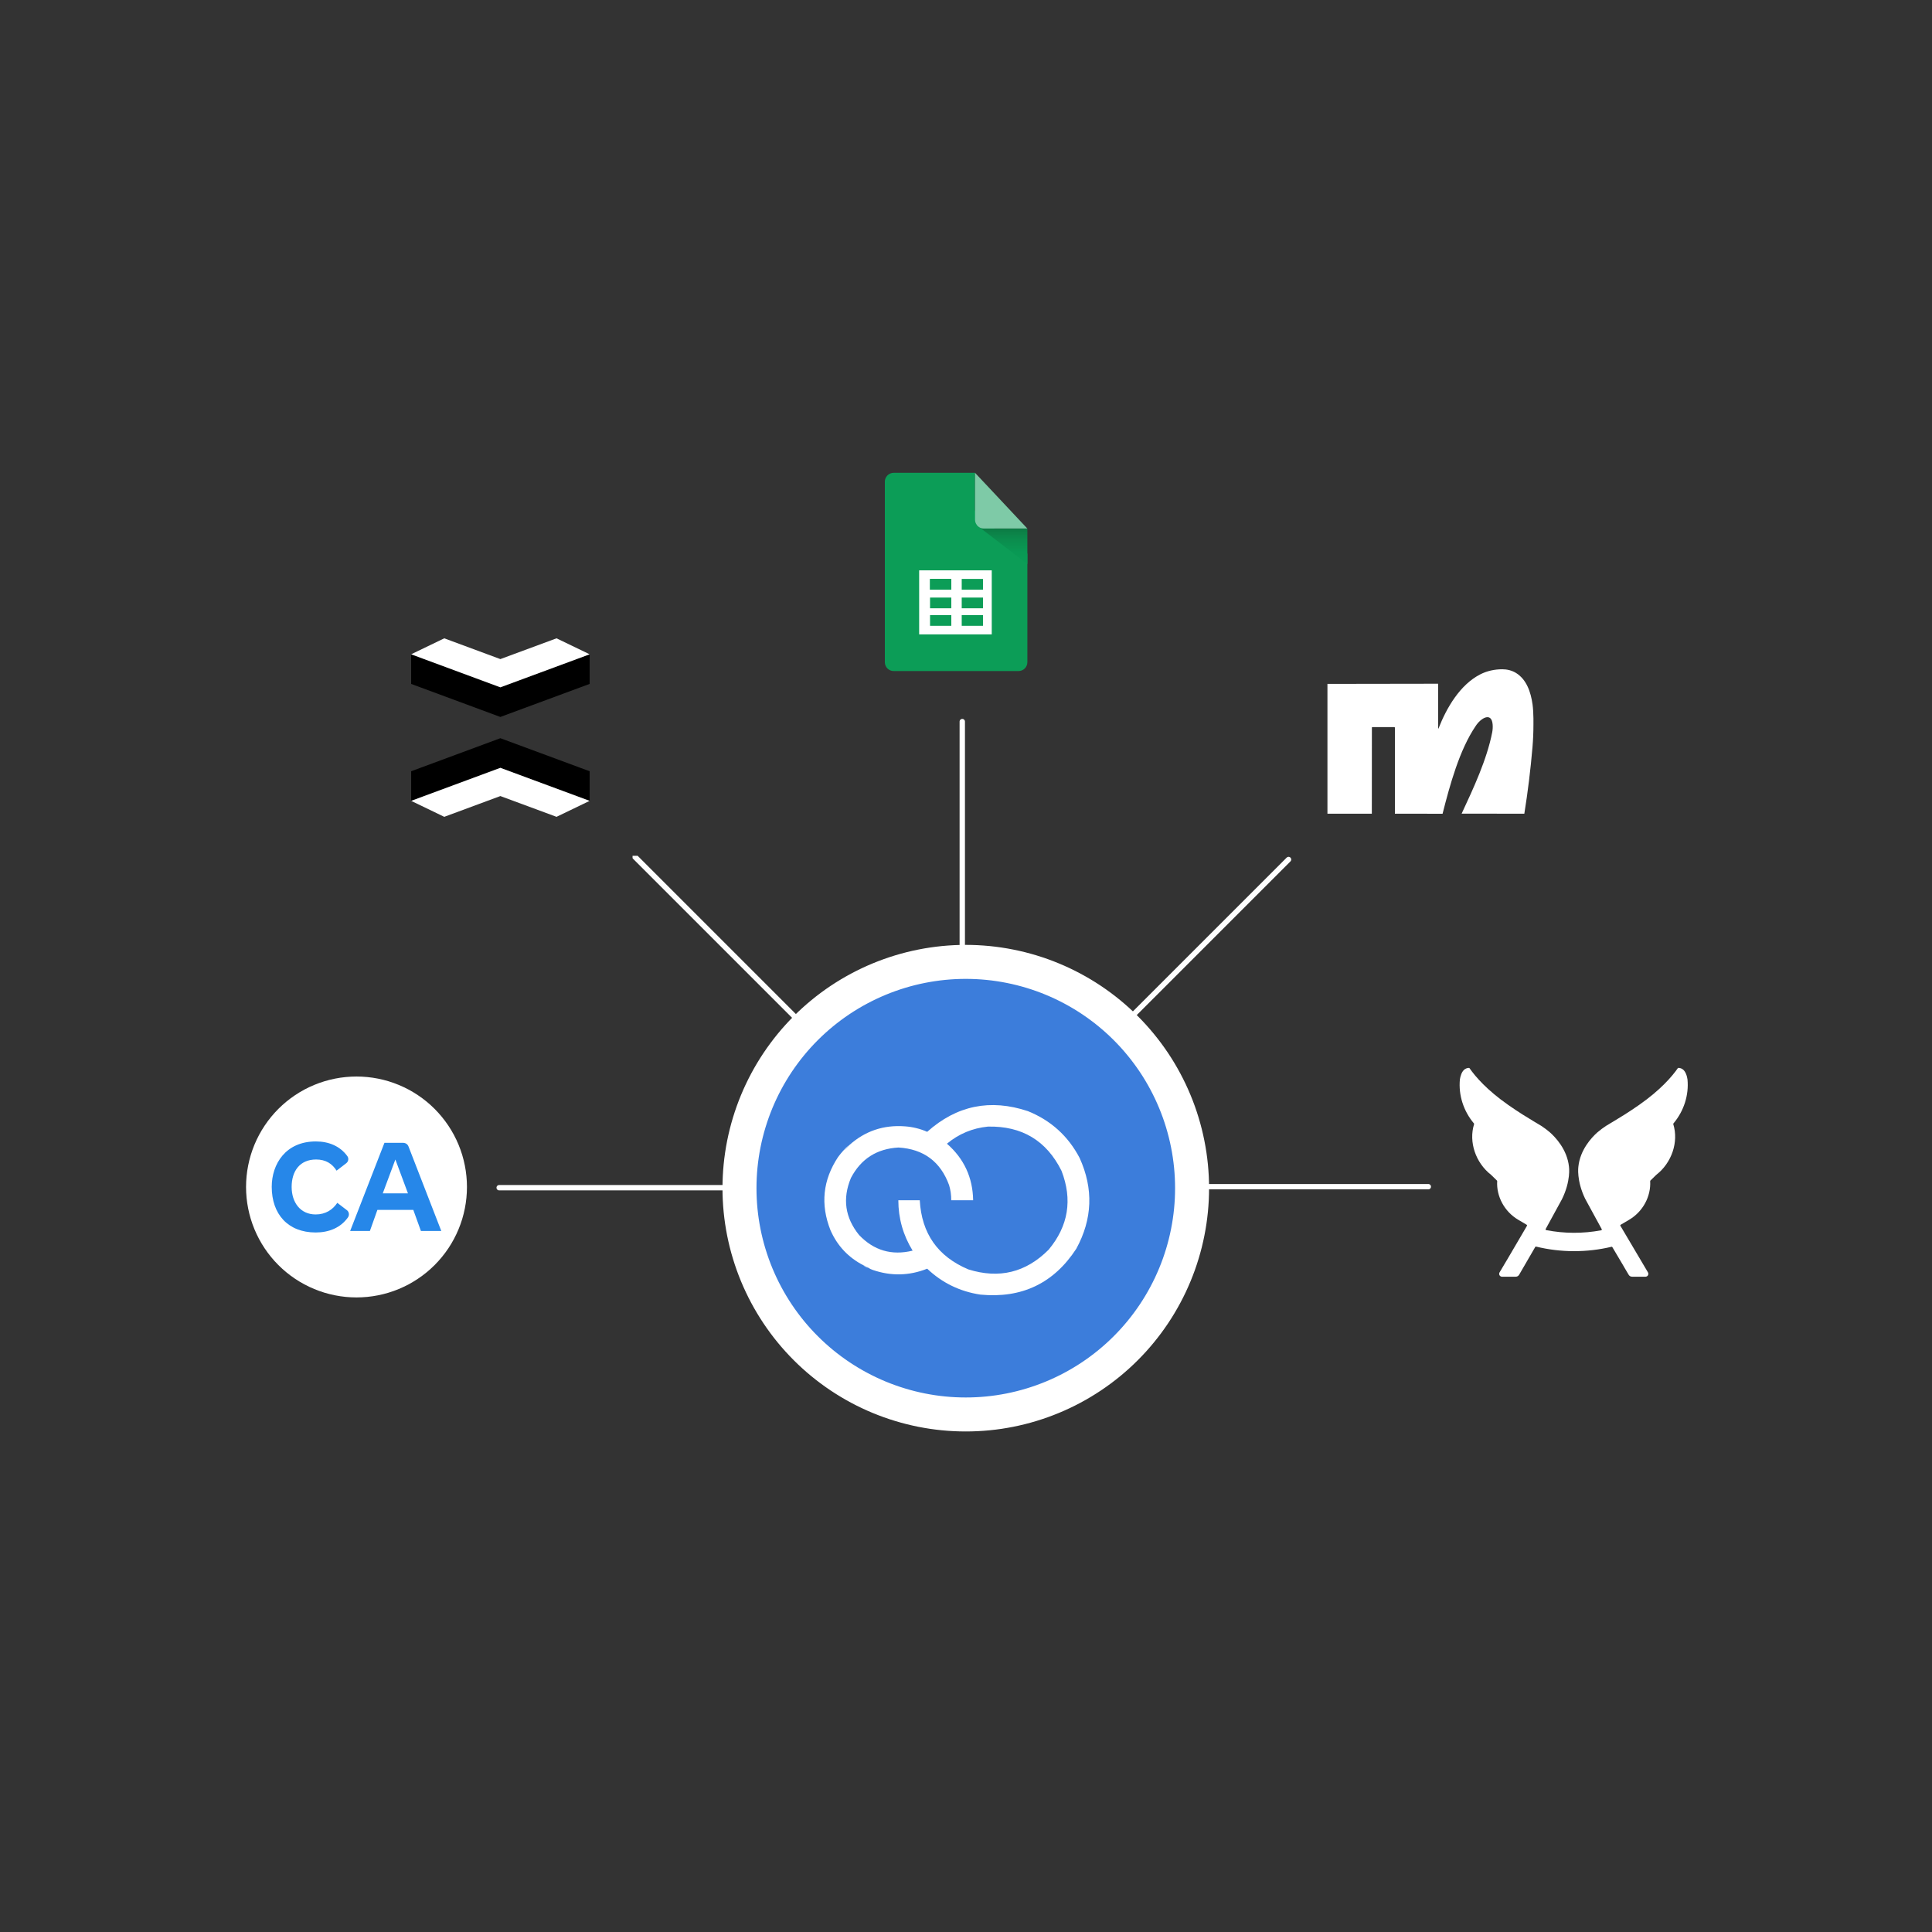 <svg xmlns="http://www.w3.org/2000/svg" xmlns:xlink="http://www.w3.org/1999/xlink" width="900" zoomAndPan="magnify" viewBox="0 0 675 675" height="900" preserveAspectRatio="xMidYMid meet" version="1.0"><rect x="0" y="0" width="675" height="675" fill="#333333" stroke="none"/><defs><clipPath id="7055cbf9d8"><path d="M 244.816 321.586 L 427.543 321.586 L 427.543 509.555 L 244.816 509.555 Z M 244.816 321.586 " clip-rule="nonzero"/></clipPath><clipPath id="f892b2a47d"><path d="M 221 299 L 283 299 L 283 361 L 221 361 Z M 221 299 " clip-rule="nonzero"/></clipPath><clipPath id="f3c6021ce9"><path d="M 254.402 254.324 L 373.023 372.941 L 301.535 444.434 L 182.914 325.812 Z M 254.402 254.324 " clip-rule="nonzero"/></clipPath><clipPath id="bc6d8c9622"><path d="M 254.195 254.062 L 373.871 373.742 L 301.324 446.289 L 181.648 326.613 Z M 254.195 254.062 " clip-rule="nonzero"/></clipPath><clipPath id="93fa123406"><path d="M -21.66 -341.676 L 1093.562 773.547 L 695.875 1171.234 L -419.348 56.012 Z M -21.66 -341.676 " clip-rule="nonzero"/></clipPath><clipPath id="c657f91daa"><path d="M 391 298 L 453 298 L 453 360 L 391 360 Z M 391 298 " clip-rule="nonzero"/></clipPath><clipPath id="9797f0d39e"><path d="M 287.773 385.586 L 419.102 254.258 L 482.117 317.273 L 350.789 448.602 Z M 287.773 385.586 " clip-rule="nonzero"/></clipPath><clipPath id="71538a0854"><path d="M 287.438 385.871 L 419.293 254.016 L 482.84 317.559 L 350.984 449.414 Z M 287.438 385.871 " clip-rule="nonzero"/></clipPath><clipPath id="9f2533eff6"><path d="M -420.031 773.453 L 695.191 -341.77 L 1092.883 55.918 L -22.34 1171.141 Z M -420.031 773.453 " clip-rule="nonzero"/></clipPath><clipPath id="218eedddc9"><path d="M 341 183 L 359 183 L 359 198 L 341 198 Z M 341 183 " clip-rule="nonzero"/></clipPath><clipPath id="7b27287f6c"><path d="M 343.738 184.648 C 342.887 184.648 342.16 184.344 341.559 183.738 L 358.941 197.062 L 358.941 184.648 Z M 343.738 184.648 " clip-rule="nonzero"/></clipPath><linearGradient x1="226.36" gradientTransform="matrix(0.227, 0, 0, 0.227, 298.847, 164.623)" y1="84.18" x2="226.36" gradientUnits="userSpaceOnUse" y2="142.86" id="5160bb599a"><stop stop-opacity="1" stop-color="rgb(5.099%, 46.7%, 25.899%)" offset="0"/><stop stop-opacity="1" stop-color="rgb(5.081%, 46.883%, 25.995%)" offset="0.016"/><stop stop-opacity="1" stop-color="rgb(5.045%, 47.255%, 26.192%)" offset="0.031"/><stop stop-opacity="1" stop-color="rgb(5.008%, 47.632%, 26.389%)" offset="0.047"/><stop stop-opacity="1" stop-color="rgb(4.971%, 48.009%, 26.587%)" offset="0.062"/><stop stop-opacity="1" stop-color="rgb(4.935%, 48.386%, 26.784%)" offset="0.078"/><stop stop-opacity="1" stop-color="rgb(4.898%, 48.763%, 26.982%)" offset="0.094"/><stop stop-opacity="1" stop-color="rgb(4.861%, 49.139%, 27.179%)" offset="0.109"/><stop stop-opacity="1" stop-color="rgb(4.825%, 49.518%, 27.377%)" offset="0.125"/><stop stop-opacity="1" stop-color="rgb(4.787%, 49.895%, 27.574%)" offset="0.141"/><stop stop-opacity="1" stop-color="rgb(4.75%, 50.272%, 27.773%)" offset="0.156"/><stop stop-opacity="1" stop-color="rgb(4.713%, 50.648%, 27.969%)" offset="0.172"/><stop stop-opacity="1" stop-color="rgb(4.677%, 51.025%, 28.168%)" offset="0.188"/><stop stop-opacity="1" stop-color="rgb(4.64%, 51.402%, 28.365%)" offset="0.203"/><stop stop-opacity="1" stop-color="rgb(4.604%, 51.779%, 28.563%)" offset="0.219"/><stop stop-opacity="1" stop-color="rgb(4.567%, 52.156%, 28.76%)" offset="0.234"/><stop stop-opacity="1" stop-color="rgb(4.53%, 52.533%, 28.958%)" offset="0.25"/><stop stop-opacity="1" stop-color="rgb(4.494%, 52.91%, 29.155%)" offset="0.266"/><stop stop-opacity="1" stop-color="rgb(4.457%, 53.287%, 29.353%)" offset="0.281"/><stop stop-opacity="1" stop-color="rgb(4.419%, 53.664%, 29.552%)" offset="0.297"/><stop stop-opacity="1" stop-color="rgb(4.382%, 54.041%, 29.749%)" offset="0.312"/><stop stop-opacity="1" stop-color="rgb(4.346%, 54.417%, 29.947%)" offset="0.328"/><stop stop-opacity="1" stop-color="rgb(4.309%, 54.779%, 30.136%)" offset="0.344"/><stop stop-opacity="1" stop-color="rgb(4.272%, 55.067%, 30.289%)" offset="0.359"/><stop stop-opacity="1" stop-color="rgb(4.236%, 55.302%, 30.412%)" offset="0.375"/><stop stop-opacity="1" stop-color="rgb(4.199%, 55.537%, 30.536%)" offset="0.391"/><stop stop-opacity="1" stop-color="rgb(4.163%, 55.771%, 30.661%)" offset="0.406"/><stop stop-opacity="1" stop-color="rgb(4.126%, 56.006%, 30.785%)" offset="0.422"/><stop stop-opacity="1" stop-color="rgb(4.089%, 56.241%, 30.908%)" offset="0.438"/><stop stop-opacity="1" stop-color="rgb(4.053%, 56.474%, 31.033%)" offset="0.453"/><stop stop-opacity="1" stop-color="rgb(4.015%, 56.709%, 31.157%)" offset="0.469"/><stop stop-opacity="1" stop-color="rgb(3.978%, 56.944%, 31.281%)" offset="0.484"/><stop stop-opacity="1" stop-color="rgb(3.941%, 57.178%, 31.406%)" offset="0.5"/><stop stop-opacity="1" stop-color="rgb(3.905%, 57.413%, 31.529%)" offset="0.516"/><stop stop-opacity="1" stop-color="rgb(3.868%, 57.646%, 31.653%)" offset="0.531"/><stop stop-opacity="1" stop-color="rgb(3.831%, 57.881%, 31.778%)" offset="0.547"/><stop stop-opacity="1" stop-color="rgb(3.795%, 58.116%, 31.902%)" offset="0.562"/><stop stop-opacity="1" stop-color="rgb(3.758%, 58.35%, 32.025%)" offset="0.578"/><stop stop-opacity="1" stop-color="rgb(3.722%, 58.585%, 32.15%)" offset="0.594"/><stop stop-opacity="1" stop-color="rgb(3.685%, 58.82%, 32.274%)" offset="0.609"/><stop stop-opacity="1" stop-color="rgb(3.647%, 59.053%, 32.397%)" offset="0.625"/><stop stop-opacity="1" stop-color="rgb(3.61%, 59.288%, 32.523%)" offset="0.641"/><stop stop-opacity="1" stop-color="rgb(3.574%, 59.521%, 32.646%)" offset="0.656"/><stop stop-opacity="1" stop-color="rgb(3.537%, 59.756%, 32.77%)" offset="0.672"/><stop stop-opacity="1" stop-color="rgb(3.508%, 59.955%, 32.875%)" offset="0.688"/><stop stop-opacity="1" stop-color="rgb(3.499%, 60.191%, 32.996%)" offset="0.75"/><stop stop-opacity="1" stop-color="rgb(3.499%, 60.504%, 33.151%)" offset="0.812"/><stop stop-opacity="1" stop-color="rgb(3.499%, 60.817%, 33.308%)" offset="0.875"/><stop stop-opacity="1" stop-color="rgb(3.499%, 61.128%, 33.464%)" offset="0.938"/><stop stop-opacity="1" stop-color="rgb(3.499%, 61.441%, 33.62%)" offset="1"/></linearGradient></defs><path fill="#3c7ddb" d="M 416.023 414.973 C 416.023 416.266 415.992 417.559 415.93 418.852 C 415.863 420.141 415.77 421.434 415.645 422.719 C 415.516 424.004 415.359 425.289 415.168 426.566 C 414.98 427.848 414.758 429.121 414.504 430.391 C 414.254 431.656 413.969 432.918 413.656 434.176 C 413.34 435.43 412.996 436.676 412.621 437.91 C 412.246 439.148 411.84 440.379 411.406 441.594 C 410.969 442.812 410.504 444.02 410.008 445.215 C 409.512 446.406 408.988 447.59 408.438 448.758 C 407.883 449.93 407.301 451.082 406.691 452.223 C 406.082 453.363 405.445 454.488 404.781 455.598 C 404.117 456.707 403.426 457.801 402.707 458.875 C 401.988 459.949 401.242 461.008 400.473 462.047 C 399.703 463.086 398.906 464.105 398.086 465.105 C 397.266 466.102 396.422 467.082 395.555 468.039 C 394.684 469 393.793 469.934 392.879 470.848 C 391.965 471.766 391.027 472.656 390.07 473.523 C 389.113 474.391 388.133 475.238 387.133 476.059 C 386.133 476.879 385.113 477.672 384.074 478.441 C 383.035 479.215 381.98 479.957 380.906 480.676 C 379.828 481.395 378.738 482.086 377.629 482.75 C 376.52 483.418 375.395 484.055 374.254 484.664 C 373.113 485.273 371.957 485.855 370.789 486.406 C 369.621 486.961 368.438 487.484 367.242 487.98 C 366.047 488.473 364.844 488.938 363.625 489.375 C 362.406 489.809 361.18 490.215 359.941 490.59 C 358.703 490.969 357.457 491.312 356.203 491.625 C 354.949 491.941 353.688 492.223 352.418 492.477 C 351.152 492.727 349.879 492.949 348.598 493.141 C 347.32 493.328 346.035 493.488 344.75 493.613 C 343.461 493.742 342.172 493.836 340.879 493.898 C 339.59 493.961 338.297 493.992 337.004 493.992 C 335.711 493.992 334.418 493.961 333.125 493.898 C 331.836 493.836 330.543 493.742 329.258 493.613 C 327.973 493.488 326.688 493.328 325.41 493.141 C 324.129 492.949 322.855 492.727 321.586 492.477 C 320.32 492.223 319.059 491.941 317.801 491.625 C 316.547 491.312 315.301 490.965 314.066 490.59 C 312.828 490.215 311.598 489.809 310.383 489.375 C 309.164 488.938 307.957 488.473 306.762 487.98 C 305.57 487.484 304.387 486.961 303.219 486.406 C 302.047 485.855 300.895 485.273 299.754 484.664 C 298.613 484.055 297.488 483.418 296.379 482.75 C 295.27 482.086 294.176 481.395 293.102 480.676 C 292.027 479.957 290.969 479.215 289.93 478.441 C 288.891 477.672 287.871 476.879 286.875 476.059 C 285.875 475.238 284.895 474.391 283.938 473.523 C 282.977 472.656 282.043 471.766 281.129 470.848 C 280.211 469.934 279.32 469 278.453 468.039 C 277.586 467.082 276.738 466.102 275.918 465.105 C 275.098 464.105 274.305 463.086 273.535 462.047 C 272.762 461.008 272.02 459.949 271.301 458.875 C 270.582 457.801 269.891 456.707 269.227 455.598 C 268.559 454.488 267.922 453.363 267.312 452.223 C 266.703 451.082 266.121 449.93 265.57 448.758 C 265.016 447.59 264.492 446.406 263.996 445.215 C 263.504 444.02 263.039 442.812 262.602 441.594 C 262.168 440.379 261.762 439.148 261.387 437.91 C 261.008 436.676 260.664 435.43 260.352 434.176 C 260.035 432.918 259.754 431.656 259.5 430.391 C 259.25 429.121 259.027 427.848 258.836 426.566 C 258.648 425.289 258.488 424.004 258.363 422.719 C 258.238 421.434 258.141 420.141 258.078 418.852 C 258.016 417.559 257.984 416.266 257.984 414.973 C 257.984 413.68 258.016 412.387 258.078 411.098 C 258.141 409.805 258.238 408.516 258.363 407.227 C 258.488 405.941 258.648 404.656 258.84 403.379 C 259.027 402.098 259.25 400.824 259.5 399.559 C 259.754 398.289 260.035 397.027 260.352 395.773 C 260.664 394.52 261.008 393.273 261.387 392.035 C 261.762 390.797 262.168 389.57 262.602 388.352 C 263.039 387.133 263.504 385.93 263.996 384.734 C 264.492 383.539 265.016 382.355 265.57 381.188 C 266.121 380.02 266.703 378.863 267.312 377.723 C 267.922 376.582 268.559 375.457 269.227 374.348 C 269.891 373.238 270.582 372.148 271.301 371.07 C 272.02 369.996 272.762 368.941 273.535 367.902 C 274.305 366.863 275.098 365.844 275.918 364.844 C 276.738 363.844 277.586 362.863 278.453 361.906 C 279.32 360.949 280.211 360.012 281.129 359.098 C 282.043 358.184 282.977 357.293 283.938 356.422 C 284.895 355.555 285.875 354.711 286.875 353.891 C 287.871 353.07 288.891 352.273 289.93 351.504 C 290.969 350.734 292.027 349.988 293.102 349.27 C 294.176 348.551 295.27 347.859 296.379 347.195 C 297.488 346.531 298.613 345.895 299.754 345.285 C 300.895 344.676 302.047 344.094 303.219 343.539 C 304.387 342.988 305.57 342.461 306.762 341.969 C 307.957 341.473 309.164 341.008 310.383 340.57 C 311.598 340.137 312.828 339.73 314.066 339.355 C 315.301 338.98 316.547 338.637 317.801 338.32 C 319.059 338.008 320.32 337.723 321.586 337.473 C 322.855 337.219 324.129 336.996 325.41 336.809 C 326.688 336.617 327.973 336.461 329.258 336.332 C 330.543 336.207 331.836 336.113 333.125 336.047 C 334.418 335.984 335.711 335.953 337.004 335.953 C 338.297 335.953 339.59 335.984 340.879 336.047 C 342.172 336.113 343.461 336.207 344.75 336.332 C 346.035 336.461 347.32 336.617 348.598 336.809 C 349.879 336.996 351.152 337.219 352.418 337.473 C 353.688 337.723 354.949 338.008 356.203 338.32 C 357.457 338.637 358.703 338.98 359.941 339.355 C 361.18 339.73 362.406 340.137 363.625 340.57 C 364.844 341.008 366.047 341.473 367.242 341.969 C 368.438 342.461 369.621 342.988 370.789 343.539 C 371.957 344.094 373.113 344.676 374.254 345.285 C 375.395 345.895 376.52 346.531 377.629 347.195 C 378.738 347.859 379.828 348.551 380.906 349.27 C 381.98 349.988 383.035 350.734 384.074 351.504 C 385.113 352.273 386.133 353.07 387.133 353.891 C 388.133 354.711 389.113 355.555 390.07 356.422 C 391.027 357.293 391.965 358.184 392.879 359.098 C 393.793 360.012 394.684 360.949 395.555 361.906 C 396.422 362.863 397.266 363.844 398.086 364.844 C 398.906 365.844 399.703 366.863 400.473 367.902 C 401.242 368.941 401.988 369.996 402.707 371.07 C 403.426 372.148 404.117 373.238 404.781 374.348 C 405.445 375.457 406.082 376.582 406.691 377.723 C 407.301 378.863 407.883 380.02 408.438 381.188 C 408.988 382.355 409.512 383.539 410.008 384.734 C 410.504 385.93 410.969 387.133 411.406 388.352 C 411.84 389.57 412.246 390.797 412.621 392.035 C 412.996 393.273 413.34 394.52 413.656 395.773 C 413.969 397.027 414.254 398.289 414.504 399.559 C 414.758 400.824 414.98 402.098 415.168 403.379 C 415.359 404.656 415.516 405.941 415.645 407.227 C 415.77 408.516 415.863 409.805 415.93 411.098 C 415.992 412.387 416.023 413.68 416.023 414.973 Z M 416.023 414.973 " fill-opacity="1" fill-rule="nonzero"/><g clip-path="url(#7055cbf9d8)"><path stroke-linecap="butt" transform="matrix(0.625, 0, 0, 0.625, -451.428, 133.873)" fill="none" stroke-linejoin="miter" d="M 1388.66 449.999 C 1388.66 452.069 1388.61 454.138 1388.509 456.208 C 1388.403 458.272 1388.253 460.342 1388.053 462.399 C 1387.847 464.456 1387.596 466.514 1387.29 468.559 C 1386.99 470.61 1386.633 472.648 1386.227 474.681 C 1385.827 476.707 1385.37 478.726 1384.87 480.74 C 1384.364 482.747 1383.813 484.742 1383.213 486.718 C 1382.613 488.7 1381.962 490.67 1381.268 492.615 C 1380.568 494.566 1379.824 496.498 1379.029 498.412 C 1378.235 500.319 1377.397 502.214 1376.516 504.084 C 1375.628 505.96 1374.696 507.804 1373.72 509.63 C 1372.745 511.456 1371.726 513.257 1370.663 515.033 C 1369.599 516.809 1368.493 518.56 1367.342 520.28 C 1366.191 521.999 1364.997 523.694 1363.765 525.357 C 1362.533 527.021 1361.258 528.653 1359.944 530.254 C 1358.631 531.848 1357.28 533.418 1355.892 534.95 C 1354.498 536.488 1353.072 537.983 1351.609 539.446 C 1350.145 540.916 1348.645 542.341 1347.113 543.73 C 1345.58 545.118 1344.011 546.475 1342.41 547.788 C 1340.809 549.101 1339.177 550.371 1337.514 551.603 C 1335.85 552.841 1334.162 554.029 1332.442 555.18 C 1330.716 556.33 1328.972 557.437 1327.196 558.5 C 1325.42 559.569 1323.619 560.589 1321.793 561.564 C 1319.967 562.54 1318.116 563.471 1316.246 564.353 C 1314.376 565.241 1312.482 566.079 1310.568 566.873 C 1308.655 567.661 1306.729 568.405 1304.778 569.106 C 1302.827 569.8 1300.863 570.45 1298.881 571.05 C 1296.898 571.657 1294.904 572.207 1292.896 572.708 C 1290.889 573.214 1288.869 573.664 1286.837 574.071 C 1284.811 574.471 1282.772 574.827 1280.721 575.134 C 1278.676 575.434 1276.619 575.69 1274.562 575.89 C 1272.498 576.097 1270.434 576.247 1268.364 576.347 C 1266.301 576.447 1264.231 576.497 1262.161 576.497 C 1260.091 576.497 1258.021 576.447 1255.952 576.347 C 1253.888 576.247 1251.818 576.097 1249.761 575.89 C 1247.704 575.69 1245.646 575.434 1243.601 575.134 C 1241.55 574.827 1239.512 574.471 1237.479 574.071 C 1235.453 573.664 1233.433 573.214 1231.42 572.708 C 1229.413 572.207 1227.418 571.651 1225.442 571.05 C 1223.459 570.45 1221.49 569.8 1219.545 569.106 C 1217.594 568.405 1215.662 567.661 1213.748 566.873 C 1211.841 566.079 1209.946 565.241 1208.076 564.353 C 1206.2 563.471 1204.356 562.54 1202.53 561.564 C 1200.704 560.589 1198.903 559.569 1197.127 558.5 C 1195.351 557.437 1193.6 556.33 1191.88 555.18 C 1190.16 554.029 1188.466 552.841 1186.802 551.603 C 1185.139 550.371 1183.507 549.101 1181.912 547.788 C 1180.312 546.475 1178.742 545.118 1177.21 543.73 C 1175.672 542.341 1174.177 540.916 1172.714 539.446 C 1171.244 537.983 1169.818 536.488 1168.43 534.95 C 1167.042 533.418 1165.685 531.848 1164.372 530.254 C 1163.059 528.653 1161.789 527.021 1160.557 525.357 C 1159.319 523.694 1158.131 521.999 1156.98 520.28 C 1155.83 518.56 1154.723 516.809 1153.66 515.033 C 1152.591 513.257 1151.571 511.456 1150.596 509.63 C 1149.62 507.804 1148.688 505.96 1147.807 504.084 C 1146.919 502.214 1146.081 500.319 1145.287 498.412 C 1144.499 496.498 1143.755 494.566 1143.054 492.615 C 1142.36 490.67 1141.71 488.7 1141.109 486.718 C 1140.503 484.742 1139.953 482.747 1139.452 480.74 C 1138.946 478.726 1138.496 476.707 1138.089 474.681 C 1137.689 472.648 1137.332 470.61 1137.026 468.559 C 1136.726 466.514 1136.47 464.456 1136.269 462.399 C 1136.069 460.342 1135.913 458.272 1135.813 456.208 C 1135.713 454.138 1135.663 452.069 1135.663 449.999 C 1135.663 447.929 1135.713 445.859 1135.813 443.795 C 1135.913 441.726 1136.069 439.662 1136.269 437.598 C 1136.47 435.541 1136.726 433.484 1137.032 431.439 C 1137.332 429.388 1137.689 427.349 1138.089 425.323 C 1138.496 423.291 1138.946 421.271 1139.452 419.264 C 1139.953 417.256 1140.503 415.262 1141.109 413.279 C 1141.71 411.297 1142.36 409.333 1143.054 407.382 C 1143.755 405.431 1144.499 403.505 1145.287 401.592 C 1146.081 399.678 1146.919 397.784 1147.807 395.914 C 1148.688 394.044 1149.62 392.193 1150.596 390.367 C 1151.571 388.541 1152.591 386.74 1153.66 384.964 C 1154.723 383.188 1155.83 381.444 1156.98 379.718 C 1158.131 377.998 1159.319 376.31 1160.557 374.646 C 1161.789 372.983 1163.059 371.351 1164.372 369.75 C 1165.685 368.149 1167.042 366.579 1168.43 365.047 C 1169.818 363.515 1171.244 362.015 1172.714 360.551 C 1174.177 359.088 1175.672 357.662 1177.21 356.268 C 1178.742 354.879 1180.312 353.529 1181.912 352.216 C 1183.507 350.902 1185.139 349.627 1186.802 348.395 C 1188.466 347.163 1190.16 345.969 1191.88 344.818 C 1193.6 343.667 1195.351 342.56 1197.127 341.497 C 1198.903 340.434 1200.704 339.415 1202.53 338.44 C 1204.356 337.464 1206.2 336.532 1208.076 335.644 C 1209.946 334.763 1211.841 333.918 1213.748 333.13 C 1215.662 332.336 1217.594 331.592 1219.545 330.892 C 1221.49 330.198 1223.459 329.547 1225.442 328.947 C 1227.418 328.347 1229.413 327.796 1231.42 327.29 C 1233.433 326.79 1235.453 326.333 1237.479 325.933 C 1239.512 325.526 1241.55 325.17 1243.601 324.87 C 1245.646 324.563 1247.704 324.313 1249.761 324.107 C 1251.818 323.907 1253.888 323.757 1255.952 323.65 C 1258.021 323.55 1260.091 323.5 1262.161 323.5 C 1264.231 323.5 1266.301 323.55 1268.364 323.65 C 1270.434 323.757 1272.498 323.907 1274.562 324.107 C 1276.619 324.313 1278.676 324.563 1280.721 324.87 C 1282.772 325.17 1284.811 325.526 1286.837 325.933 C 1288.869 326.333 1290.889 326.79 1292.896 327.29 C 1294.904 327.796 1296.898 328.347 1298.881 328.947 C 1300.863 329.547 1302.827 330.198 1304.778 330.892 C 1306.729 331.592 1308.655 332.336 1310.568 333.13 C 1312.482 333.918 1314.376 334.763 1316.246 335.644 C 1318.116 336.532 1319.967 337.464 1321.793 338.44 C 1323.619 339.415 1325.42 340.434 1327.196 341.497 C 1328.972 342.56 1330.716 343.667 1332.442 344.818 C 1334.162 345.969 1335.85 347.163 1337.514 348.395 C 1339.177 349.627 1340.809 350.902 1342.41 352.216 C 1344.011 353.529 1345.58 354.879 1347.113 356.268 C 1348.645 357.662 1350.145 359.088 1351.609 360.551 C 1353.072 362.015 1354.498 363.515 1355.892 365.047 C 1357.28 366.579 1358.631 368.149 1359.944 369.75 C 1361.258 371.351 1362.533 372.983 1363.765 374.646 C 1364.997 376.31 1366.191 377.998 1367.342 379.718 C 1368.493 381.444 1369.599 383.188 1370.663 384.964 C 1371.726 386.74 1372.745 388.541 1373.72 390.367 C 1374.696 392.193 1375.628 394.044 1376.516 395.914 C 1377.397 397.784 1378.235 399.678 1379.029 401.592 C 1379.824 403.505 1380.568 405.431 1381.268 407.382 C 1381.962 409.333 1382.613 411.297 1383.213 413.279 C 1383.813 415.262 1384.364 417.256 1384.87 419.264 C 1385.37 421.271 1385.827 423.291 1386.227 425.323 C 1386.633 427.349 1386.99 429.388 1387.29 431.439 C 1387.596 433.484 1387.847 435.541 1388.053 437.598 C 1388.253 439.662 1388.403 441.726 1388.509 443.795 C 1388.61 445.859 1388.66 447.929 1388.66 449.999 Z M 1388.66 449.999 " stroke="#ffffff" stroke-width="19" stroke-opacity="1" stroke-miterlimit="10"/></g><path stroke-linecap="round" transform="matrix(0.624, 0, 0, 0.624, -451.401, 133.979)" fill="none" stroke-linejoin="round" d="M 1523.11 449.717 L 1389.288 449.717 " stroke="#ffffff" stroke-width="3" stroke-opacity="1" stroke-miterlimit="4"/><path stroke-linecap="round" transform="matrix(0.624, 0, 0, 0.624, -451.401, 133.979)" fill="none" stroke-linejoin="round" d="M 1136.709 450.28 L 1002.887 450.28 " stroke="#ffffff" stroke-width="3" stroke-opacity="1" stroke-miterlimit="4"/><g clip-path="url(#f892b2a47d)"><g clip-path="url(#f3c6021ce9)"><g clip-path="url(#bc6d8c9622)"><g clip-path="url(#93fa123406)"><path stroke-linecap="round" transform="matrix(0.441, 0.441, -0.441, 0.441, -21.863, -341.472)" fill="none" stroke-linejoin="round" d="M 1136.71 450.283 L 1002.893 450.279 " stroke="#ffffff" stroke-width="3" stroke-opacity="1" stroke-miterlimit="4"/></g></g></g></g><g clip-path="url(#c657f91daa)"><g clip-path="url(#9797f0d39e)"><g clip-path="url(#71538a0854)"><g clip-path="url(#9f2533eff6)"><path stroke-linecap="round" transform="matrix(0.441, -0.441, 0.441, 0.441, -419.826, 773.658)" fill="none" stroke-linejoin="round" d="M 1523.109 449.723 L 1389.292 449.718 " stroke="#ffffff" stroke-width="3" stroke-opacity="1" stroke-miterlimit="4"/></g></g></g></g><path stroke-linecap="round" transform="matrix(0, 0.624, -0.624, 0, 617.172, -373.694)" fill="none" stroke-linejoin="round" d="M 1136.709 450.279 L 1002.887 450.279 " stroke="#ffffff" stroke-width="3" stroke-opacity="1" stroke-miterlimit="4"/><path fill="#ffffff" d="M 303.379 442.922 C 302.875 442.559 302.32 442.285 301.715 442.09 C 296.41 439.367 292.555 435.273 290.148 429.805 C 286.59 420.801 287.477 412.277 292.812 404.23 C 293.41 403.422 294.051 402.645 294.727 401.906 C 295.492 401.422 296.16 400.812 296.723 400.082 C 302.234 395.141 308.73 392.953 316.199 393.523 C 318.895 393.719 321.473 394.355 323.941 395.434 C 334.234 386.234 345.969 383.824 359.141 388.211 C 367.172 391.469 373.195 396.918 377.199 404.57 C 382.082 415.336 381.691 425.91 376.035 436.285 C 368.16 448.359 356.984 453.703 342.496 452.305 C 335.34 451.215 329.152 448.195 323.941 443.258 C 317.648 445.754 311.297 445.891 304.883 443.672 C 304.332 443.5 303.832 443.25 303.383 442.926 Z M 345.152 393.609 C 357.039 393.352 365.613 398.496 370.867 409.051 C 374.77 419.141 373.273 428.324 366.375 436.613 C 358.449 444.574 349.102 446.871 338.328 443.504 C 327.648 439.008 321.988 430.953 321.348 419.348 L 313.859 419.348 C 313.871 425.691 315.535 431.555 318.852 436.949 C 311.551 438.734 305.309 436.906 300.129 431.469 C 295.234 425.402 294.289 418.762 297.301 411.543 C 300.801 404.871 306.348 401.328 313.941 400.918 C 322.699 401.461 328.578 405.836 331.586 414.035 C 332.109 415.766 332.355 417.539 332.336 419.348 L 339.996 419.348 C 339.859 411.387 336.809 404.801 330.84 399.586 C 334.996 396.137 339.762 394.148 345.156 393.609 Z M 345.152 393.609 " fill-opacity="1" fill-rule="evenodd"/><path fill="#ffffff" d="M 296.719 400.086 C 296.152 400.816 295.484 401.426 294.719 401.91 C 295.285 401.18 295.949 400.574 296.719 400.086 Z M 296.719 400.086 " fill-opacity="0.76" fill-rule="evenodd"/><path fill="#ffffff" d="M 301.711 442.094 C 302.32 442.285 302.871 442.562 303.375 442.926 C 302.723 442.82 302.164 442.543 301.711 442.094 Z M 301.711 442.094 " fill-opacity="0.92" fill-rule="evenodd"/><path fill="#ffffff" d="M 163.145 414.703 C 163.145 415.969 163.082 417.227 162.957 418.484 C 162.836 419.742 162.648 420.992 162.402 422.23 C 162.156 423.473 161.848 424.695 161.484 425.906 C 161.117 427.113 160.691 428.305 160.207 429.473 C 159.723 430.641 159.184 431.781 158.586 432.895 C 157.992 434.008 157.344 435.094 156.641 436.145 C 155.938 437.195 155.188 438.207 154.383 439.184 C 153.582 440.16 152.734 441.098 151.84 441.992 C 150.949 442.883 150.012 443.73 149.035 444.535 C 148.059 445.336 147.043 446.086 145.992 446.789 C 144.941 447.492 143.859 448.141 142.746 448.738 C 141.629 449.332 140.488 449.871 139.32 450.355 C 138.152 450.84 136.965 451.266 135.758 451.633 C 134.547 452 133.32 452.305 132.082 452.551 C 130.844 452.797 129.594 452.984 128.336 453.109 C 127.078 453.23 125.816 453.293 124.555 453.293 C 123.289 453.293 122.027 453.23 120.77 453.109 C 119.512 452.984 118.266 452.797 117.023 452.551 C 115.785 452.305 114.562 452 113.352 451.633 C 112.141 451.266 110.953 450.84 109.785 450.355 C 108.617 449.871 107.477 449.332 106.363 448.738 C 105.246 448.141 104.164 447.492 103.113 446.789 C 102.062 446.086 101.051 445.336 100.074 444.535 C 99.094 443.73 98.16 442.883 97.266 441.992 C 96.371 441.098 95.523 440.16 94.723 439.184 C 93.922 438.207 93.168 437.195 92.469 436.145 C 91.766 435.094 91.117 434.008 90.52 432.895 C 89.926 431.781 89.387 430.641 88.902 429.473 C 88.418 428.305 87.992 427.113 87.625 425.906 C 87.258 424.695 86.953 423.473 86.707 422.23 C 86.457 420.992 86.273 419.742 86.148 418.484 C 86.027 417.227 85.965 415.969 85.965 414.703 C 85.965 413.441 86.027 412.18 86.148 410.922 C 86.273 409.664 86.457 408.414 86.707 407.176 C 86.953 405.934 87.258 404.711 87.625 403.5 C 87.992 402.293 88.418 401.102 88.902 399.934 C 89.387 398.77 89.926 397.625 90.52 396.512 C 91.117 395.398 91.766 394.316 92.469 393.266 C 93.168 392.215 93.922 391.199 94.723 390.223 C 95.523 389.246 96.371 388.309 97.266 387.414 C 98.16 386.523 99.094 385.676 100.074 384.871 C 101.051 384.07 102.062 383.32 103.113 382.617 C 104.164 381.914 105.246 381.266 106.363 380.668 C 107.477 380.074 108.617 379.535 109.785 379.051 C 110.953 378.566 112.141 378.141 113.352 377.773 C 114.562 377.406 115.785 377.102 117.023 376.855 C 118.266 376.609 119.512 376.422 120.77 376.301 C 122.027 376.176 123.289 376.113 124.555 376.113 C 125.816 376.113 127.078 376.176 128.336 376.301 C 129.594 376.422 130.844 376.609 132.082 376.855 C 133.32 377.102 134.547 377.406 135.758 377.773 C 136.965 378.141 138.152 378.566 139.32 379.051 C 140.488 379.535 141.629 380.074 142.746 380.668 C 143.859 381.266 144.941 381.914 145.992 382.617 C 147.043 383.32 148.059 384.07 149.035 384.871 C 150.012 385.676 150.949 386.523 151.84 387.414 C 152.734 388.309 153.582 389.246 154.383 390.223 C 155.188 391.199 155.938 392.215 156.641 393.266 C 157.344 394.316 157.992 395.398 158.586 396.512 C 159.184 397.625 159.723 398.77 160.207 399.934 C 160.691 401.102 161.117 402.293 161.484 403.5 C 161.848 404.711 162.156 405.934 162.402 407.176 C 162.648 408.414 162.836 409.664 162.957 410.922 C 163.082 412.18 163.145 413.441 163.145 414.703 Z M 163.145 414.703 " fill-opacity="1" fill-rule="nonzero"/><path fill="#2687e9" d="M 121.184 422.801 L 117.844 420.242 C 116.25 422.645 113.754 424.301 110.289 424.301 C 104.953 424.301 101.895 420.117 101.895 414.684 C 101.895 409.254 104.672 405.102 110.445 405.102 C 113.816 405.102 116.062 406.57 117.594 409.004 L 120.965 406.41 C 121.746 405.82 121.934 404.695 121.344 403.914 C 118.75 400.355 114.758 398.797 110.387 398.797 C 99.836 398.766 94.938 406.664 94.938 414.652 C 94.938 424.141 100.555 430.602 110.293 430.602 C 114.941 430.602 119.031 428.945 121.594 425.293 C 122.121 424.48 121.969 423.391 121.188 422.797 Z M 142.781 400.703 C 142.438 399.703 141.688 399.27 140.66 399.27 L 134.32 399.27 L 122.336 430.074 L 129.234 430.074 L 131.855 422.711 L 144.402 422.711 L 147.059 430.074 L 154.176 430.074 L 142.781 400.707 Z M 133.73 416.934 L 138.133 405.105 L 142.531 416.934 Z M 133.73 416.934 " fill-opacity="1" fill-rule="nonzero"/><path fill="#000000" d="M 174.816 268.262 L 206.008 279.805 L 206.008 269.457 L 174.816 257.914 L 143.652 269.457 L 143.652 279.805 Z M 174.816 268.262 " fill-opacity="1" fill-rule="nonzero"/><path fill="#ffffff" d="M 174.816 268.262 L 143.652 279.805 L 155.215 285.383 L 174.816 278.125 L 194.441 285.383 L 206.008 279.805 Z M 174.816 268.262 " fill-opacity="1" fill-rule="nonzero"/><path fill="#000000" d="M 174.816 240.137 L 143.645 228.594 L 143.645 238.945 L 174.809 250.488 L 206.008 238.945 L 206.008 228.594 Z M 174.816 240.137 " fill-opacity="1" fill-rule="nonzero"/><path fill="#ffffff" d="M 174.816 240.137 L 206.008 228.594 L 194.441 223.016 L 174.816 230.273 L 155.215 223.016 L 143.645 228.594 Z M 174.816 240.137 " fill-opacity="1" fill-rule="nonzero"/><path fill="#0c9d57" d="M 341.312 179.836 L 341.285 179.809 C 340.855 179.258 340.641 178.629 340.641 177.93 L 340.641 165.191 L 312.23 165.191 C 311.82 165.191 311.43 165.27 311.051 165.426 C 310.676 165.586 310.34 165.809 310.051 166.098 C 309.766 166.383 309.543 166.719 309.383 167.094 C 309.227 167.473 309.148 167.863 309.148 168.273 L 309.148 231.371 C 309.148 231.777 309.227 232.172 309.383 232.547 C 309.543 232.926 309.766 233.258 310.051 233.547 C 310.34 233.836 310.676 234.059 311.051 234.215 C 311.43 234.371 311.82 234.449 312.23 234.449 L 355.859 234.449 C 356.27 234.449 356.66 234.371 357.039 234.215 C 357.414 234.059 357.75 233.836 358.035 233.547 C 358.324 233.258 358.547 232.926 358.703 232.547 C 358.863 232.172 358.941 231.777 358.941 231.371 L 358.941 193.426 L 341.559 180.102 C 341.473 180.02 341.391 179.93 341.312 179.836 Z M 358.941 184.645 Z M 358.941 184.645 " fill-opacity="1" fill-rule="nonzero"/><path fill="#7ecaa7" d="M 344.539 183.742 L 344.312 183.473 C 344.383 183.566 344.457 183.656 344.539 183.742 Z M 344.539 183.742 " fill-opacity="1" fill-rule="nonzero"/><path fill="#0c7742" d="M 344.277 183.445 L 344.301 183.473 L 344.281 183.445 Z M 344.277 183.445 " fill-opacity="1" fill-rule="nonzero"/><g clip-path="url(#218eedddc9)"><g clip-path="url(#7b27287f6c)"><path fill="url(#5160bb599a)" d="M 341.559 183.738 L 341.559 197.062 L 358.941 197.062 L 358.941 183.738 Z M 341.559 183.738 " fill-rule="nonzero"/></g></g><path fill="#7ecaa7" d="M 340.656 165.191 L 340.656 181.566 C 340.66 182.266 340.879 182.895 341.312 183.445 L 341.312 183.473 L 341.539 183.742 C 342.141 184.348 342.867 184.648 343.719 184.648 L 358.922 184.648 Z M 340.656 165.191 " fill-opacity="1" fill-rule="nonzero"/><path fill="#ffffff" d="M 321.137 199.266 L 346.496 199.266 L 346.496 221.637 L 321.137 221.637 Z M 321.137 199.266 " fill-opacity="1" fill-rule="nonzero"/><path fill="#0c9d57" d="M 336.004 202.266 L 343.434 202.266 L 343.434 206.012 L 336.004 206.012 Z M 324.938 202.266 L 332.367 202.266 L 332.367 206.012 L 324.938 206.012 Z M 324.938 202.266 " fill-opacity="1" fill-rule="nonzero"/><path fill="#0c9d57" d="M 324.938 202.266 L 332.367 202.266 L 332.367 206.012 L 324.938 206.012 Z M 336.004 208.777 L 343.434 208.777 L 343.434 212.523 L 336.004 212.523 Z M 324.938 208.777 L 332.367 208.777 L 332.367 212.523 L 324.938 212.523 Z M 336.004 214.902 L 343.434 214.902 L 343.434 218.648 L 336.004 218.648 Z M 324.938 214.902 L 332.367 214.902 L 332.367 218.648 L 324.938 218.648 Z M 324.938 214.902 " fill-opacity="1" fill-rule="nonzero"/><path fill="#ffffff" d="M 524.848 233.824 C 526.547 233.824 528.242 234.238 529.688 235.133 C 533.32 237.387 534.828 241.738 535.438 246.105 C 535.629 247.449 535.75 249.664 535.75 251.023 L 535.75 253.164 C 535.75 255.789 535.641 258.414 535.418 261.031 C 534.758 268.82 533.809 276.57 532.57 284.293 L 510.664 284.27 C 514.797 275.395 519.48 265.395 521.344 255.863 C 521.52 254.957 521.57 254.047 521.5 253.125 C 521.145 248.66 517.363 250.82 515.539 253.699 C 509.906 262.004 506.57 274.199 504.004 284.305 L 487.352 284.293 L 487.367 254.27 C 487.367 254.137 487.258 254.031 487.129 254.031 L 479.488 254.035 C 479.387 254.035 479.309 254.113 479.309 254.211 L 479.289 284.289 L 463.781 284.289 L 463.781 238.938 L 502.445 238.879 C 502.445 238.879 502.457 239.113 502.457 239.395 L 502.457 254.375 C 502.457 254.684 502.512 254.691 502.625 254.41 C 505.402 247.309 510.07 239.25 517.145 235.621 C 519.523 234.398 522.176 233.828 524.848 233.828 Z M 524.848 233.824 " fill-opacity="1" fill-rule="nonzero"/><path fill="#ffffff" d="M 584.672 392.5 C 588.332 388.16 590.102 382.559 589.574 377.129 C 589.426 376.125 589 374.316 587.812 373.527 C 587.668 373.438 587.52 373.359 587.367 373.293 C 587.047 373.145 586.707 373.078 586.355 373.09 C 586.301 373.09 586.262 373.113 586.23 373.156 C 584.125 376.172 580.09 380.848 572.723 386.004 C 568.984 388.617 566.086 390.379 563.668 391.828 L 563.016 392.215 C 562.316 392.633 561.684 393.008 561.09 393.375 C 560.035 394.066 559.027 394.824 558.07 395.648 C 556.031 397.465 552.047 401.723 551.441 407.672 C 551.441 407.672 550.738 412.465 553.824 418.824 L 557.531 425.633 L 559.293 428.855 L 559.602 429.422 C 559.656 429.504 559.664 429.594 559.617 429.684 C 559.582 429.766 559.52 429.816 559.43 429.836 C 553.02 431.027 546.613 431.008 540.207 429.777 C 540.121 429.758 540.059 429.707 540.023 429.625 C 539.984 429.539 539.992 429.453 540.039 429.375 L 540.387 428.734 L 545.727 418.957 C 548.887 412.535 548.172 407.68 548.172 407.68 C 547.547 401.57 543.367 397.246 541.383 395.512 C 540.473 394.746 539.523 394.035 538.531 393.383 C 537.938 393.016 537.305 392.641 536.605 392.223 L 535.953 391.836 C 533.535 390.387 530.637 388.625 526.902 386.012 C 519.527 380.855 515.484 376.18 513.391 373.164 C 513.359 373.121 513.32 373.098 513.266 373.098 C 512.914 373.086 512.574 373.152 512.254 373.301 C 512.102 373.367 511.953 373.445 511.809 373.535 C 510.641 374.316 510.215 376.129 510.055 377.129 C 509.527 382.559 511.297 388.16 514.957 392.5 C 515.027 392.578 515.043 392.664 515.008 392.766 C 513.086 398.973 515.535 406.258 520.969 410.477 L 523 412.461 C 523.059 412.516 523.086 412.586 523.082 412.668 C 522.773 418.039 525.648 423.332 530.414 426.148 L 533.395 427.91 C 533.539 428 533.57 428.117 533.488 428.266 L 533.359 428.469 L 533.379 428.469 L 526.43 440.32 L 526.41 440.344 L 523.918 444.543 C 523.824 444.707 523.777 444.883 523.781 445.07 C 523.777 445.332 523.863 445.559 524.043 445.75 C 524.223 445.941 524.445 446.043 524.707 446.055 L 529.539 446.055 C 530.086 446.051 530.496 445.812 530.77 445.34 L 536.387 435.652 C 536.449 435.547 536.539 435.508 536.66 435.531 C 540.996 436.586 545.391 437.121 549.852 437.129 C 554.312 437.141 558.711 436.629 563.051 435.594 C 563.164 435.578 563.254 435.617 563.316 435.715 L 567.371 442.562 C 567.371 442.57 567.371 442.578 567.371 442.586 L 569 445.34 C 569.273 445.812 569.684 446.051 570.23 446.051 L 574.973 446.051 C 575.234 446.039 575.457 445.938 575.637 445.746 C 575.812 445.555 575.902 445.328 575.895 445.066 C 575.898 444.879 575.852 444.703 575.758 444.539 L 566.258 428.477 L 566.137 428.281 C 566.094 428.219 566.082 428.152 566.102 428.078 C 566.121 428.004 566.16 427.949 566.227 427.91 L 569.207 426.148 C 573.973 423.332 576.84 418.039 576.539 412.668 C 576.535 412.586 576.562 412.516 576.621 412.461 L 578.652 410.477 C 584.086 406.266 586.535 398.973 584.613 392.766 C 584.578 392.664 584.602 392.578 584.672 392.5 Z M 584.672 392.5 " fill-opacity="1" fill-rule="nonzero"/></svg>